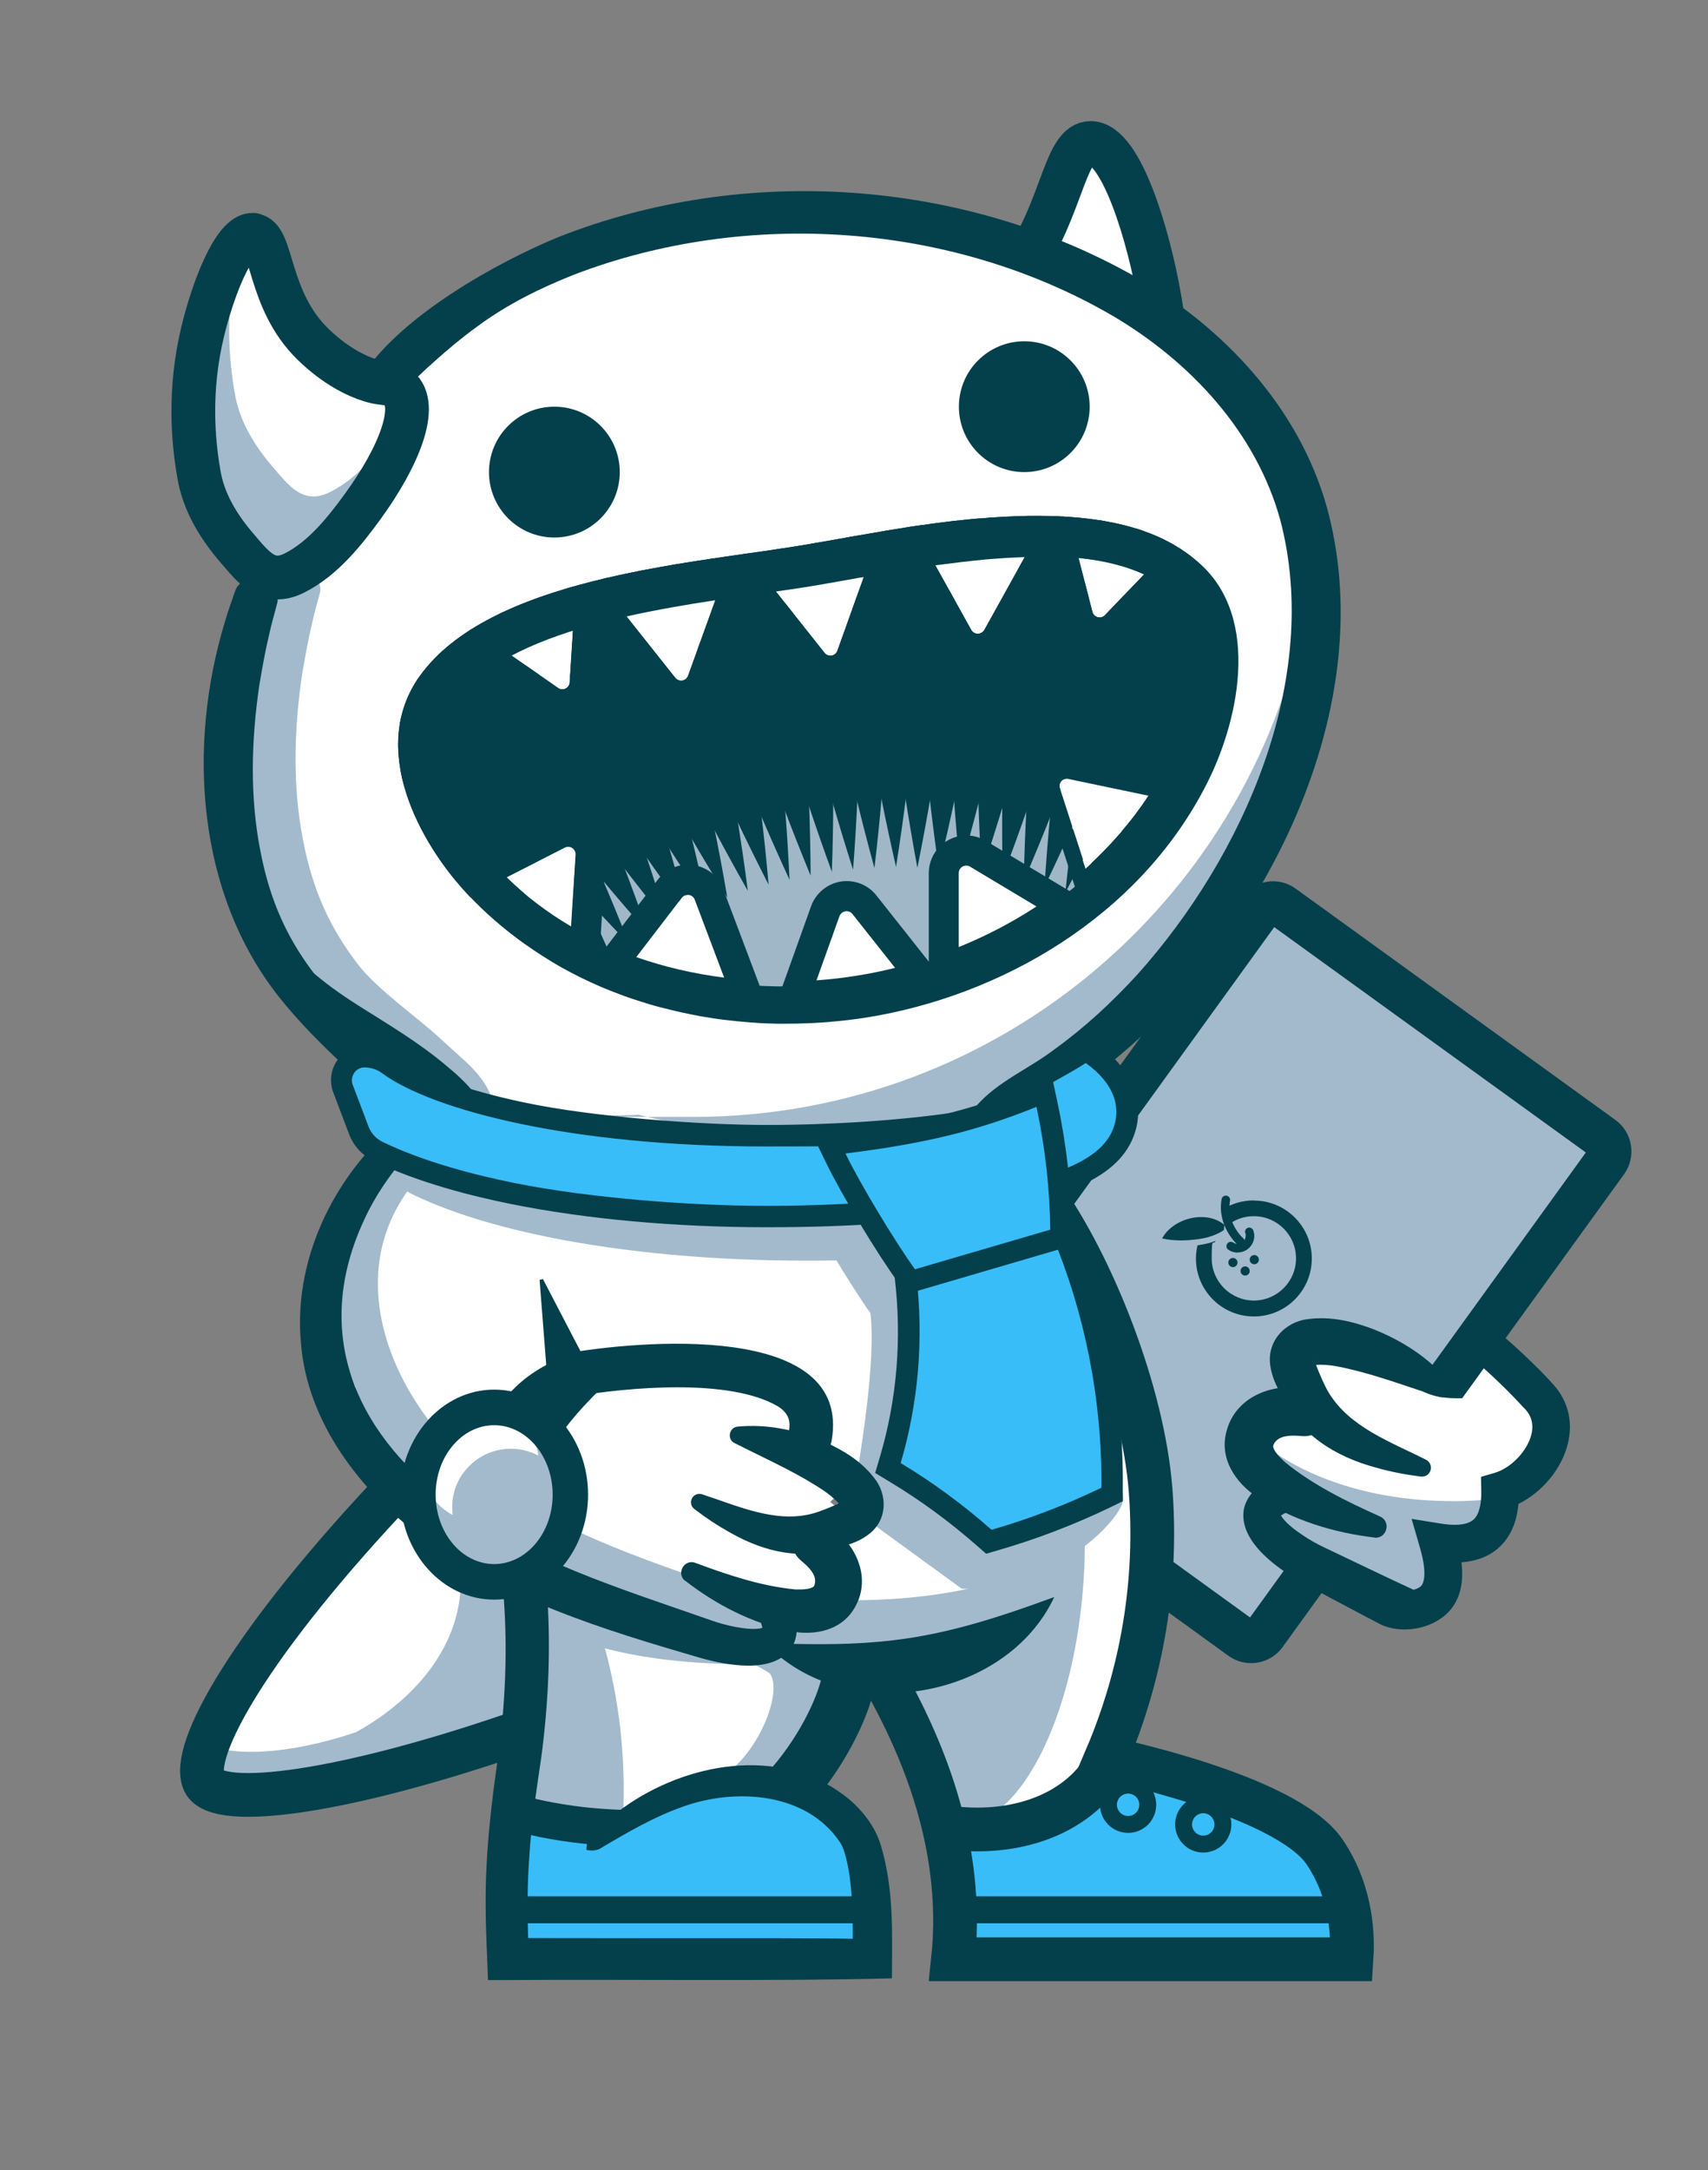 <?xml version="1.0" encoding="UTF-8"?>
<svg id="Layer_1" data-name="Layer 1" xmlns="http://www.w3.org/2000/svg" version="1.1" xmlns:xlink="http://www.w3.org/1999/xlink" viewBox="0 0 1191.1 1512.8">
  <rect x="0" y="0" width="1191.1" height="1512.8" fill="#808080" stroke="none"/>
  <defs>
    <style>
      .cls-1, .cls-2, .cls-3, .cls-4, .cls-5, .cls-6, .cls-7, .cls-8 {
        stroke-width: 0px;
      }

      .cls-1, .cls-4 {
        fill: #38bdf8;
      }

      .cls-9, .cls-10, .cls-3, .cls-11, .cls-12 {
        fill: none;
      }

      .cls-9, .cls-10, .cls-11, .cls-12, .cls-13 {
        stroke: #03404b;
      }

      .cls-9, .cls-10, .cls-12, .cls-13 {
        stroke-miterlimit: 10;
      }

      .cls-9, .cls-11 {
        stroke-width: 30.5px;
      }

      .cls-10 {
        stroke-width: 18.8px;
      }

      .cls-2 {
        fill: #a0b7c8;
      }

      .cls-14, .cls-4, .cls-7 {
        isolation: isolate;
      }

      .cls-4, .cls-7 {
        mix-blend-mode: multiply;
      }

      .cls-11 {
        stroke-linejoin: round;
      }

      .cls-5, .cls-7 {
        fill: #a3bacc;
      }

      .cls-15 {
        clip-path: url(#clippath);
      }

      .cls-6 {
        fill: #03404b;
      }

      .cls-12 {
        stroke-width: 11.8px;
      }

      .cls-8, .cls-13 {
        fill: #fff;
      }

      .cls-13 {
        stroke-width: 37.5px;
      }
    </style>
    <clipPath id="clippath">
      <path class="cls-3" d="M328.2,625.5c10.8,11.3,22.5,21.4,34.9,30.3,2.1,1.5,4.1,2.9,6.2,4.3,4.2,2.8,8.5,5.6,12.8,8.2,2.2,1.3,4.4,2.6,6.5,3.8,9.1,5.1,18.5,9.7,28.1,13.8,1.6.7,3.3,1.4,4.9,2,2.6,1.1,5.3,2.1,8,3.1,2,.8,4,1.5,6,2.2.7.2,1.3.5,2,.7,2.1.7,4.2,1.4,6.2,2,1.6.5,3.2,1,4.8,1.5,1.6.5,3.2,1,4.8,1.4,1.6.5,3.2.9,4.8,1.3,2.4.6,4.8,1.2,7.3,1.8s4.9,1.2,7.3,1.7c2.2.5,4.4.9,6.6,1.4.4,0,.8.2,1.1.2,2.3.5,4.6.9,6.9,1.3,2.5.4,4.9.8,7.4,1.2,2.4.4,4.9.7,7.4,1,7.5.9,14.9,1.6,22.3,2.1,2.3.2,4.7.3,7,.4h.3c2.4,0,4.8.2,7.1.2,2.5,0,5,0,7.4,0,18.8,0,37.3-1.5,55.2-4.3,92.6-14.8,189.9-69.5,237.3-163,23.8-46.8,38.4-121.9-10.5-158-1.7-1.2-3.4-2.4-5.2-3.6-1.8-1.1-3.6-2.2-5.5-3.3-.9-.5-1.9-1-2.8-1.5-1.9-1-3.8-2-5.8-2.9-3.9-1.8-8-3.4-12.2-4.9-2.1-.7-4.2-1.4-6.4-2-3.2-1-6.5-1.8-9.9-2.6-2.2-.5-4.5-1-6.8-1.4-2.3-.5-4.6-.9-6.9-1.2-2.3-.4-4.7-.7-7.1-1-3.5-.5-7.2-.8-10.8-1.1-2.4-.2-4.9-.4-7.3-.5-6.2-.4-12.4-.5-18.7-.5h0c-9.4,0-19,.4-28.6,1-3.5.2-7,.5-10.5.8-.3,0-.7,0-1,0-3.4.3-6.9.6-10.3,1-6.1.6-12.2,1.3-18.2,2.1-5.4.7-10.8,1.5-16.1,2.2-2.1.3-4.3.6-6.4,1-3.4.5-6.7,1.1-10,1.6-9,1.5-17.8,3-26.3,4.5-3.4.6-6.7,1.2-10,1.8-3.3.6-6.5,1.1-9.7,1.7-7.9,1.4-15.4,2.7-22.4,3.8-75,12-212.4,22.5-260.8,90.4-35.5,49.9-1.2,115.6,35.5,154.1h0ZM399.8,437.7l-2.4,37.9c-.3,4.1-4.9,6.3-8.2,4l-34.5-24c13.5-7.1,28.9-12.9,45.1-17.9h0ZM499.4,416.9l-19.5,54.1c-1.4,3.9-6.5,4.7-9,1.5l-35.1-44.2c21.5-4.8,43.3-8.4,63.6-11.4h0ZM603,400.6l-19,53c-1.4,3.9-6.5,4.7-9,1.5l-34.9-44c6.2-.9,12.2-1.8,17.8-2.7,9.8-1.6,20.5-3.5,31.8-5.5,4.3-.8,8.8-1.5,13.4-2.4h0ZM715.3,387.2l-28.8,51.9c-2,3.6-7.2,3.6-9.2,0l-25.8-46.4c21.2-2.9,42.9-5.1,63.7-5.6h0ZM798.1,400.2l-27.5,28.6c-2.8,3-7.8,1.6-8.8-2.3l-9.8-38c18.3,1.9,33.7,5.8,46.2,11.6h0ZM757.2,605.2l-18.1-55.8c-1.2-3.8,2.1-7.6,6-6.7l56,11.7c-12.1,18.4-26.8,35.5-44,50.9h0ZM668.8,659.8v-51.6c0-4.1,4.4-6.6,7.9-4.5l46.2,27.7c-.3.2-.5.3-.8.5-16.7,10.9-34.7,20.2-53.4,27.8h0ZM569.5,683l16-44.7c1.4-3.9,6.5-4.7,9-1.5l29.7,37.5c-8.9,2.2-18,4.1-27.1,5.5-9.1,1.5-18.4,2.5-27.7,3.2h0ZM443.9,666.8l31.7-41.3c2.5-3.2,7.6-2.5,9.1,1.3l20.5,54.3c-21.3-2.7-41.9-7.5-61.3-14.3h0ZM353.1,611.4l40.9-20.9c3.6-1.9,7.9.9,7.6,5l-3.2,50.4c-16.7-9.8-31.9-21.3-45.3-34.5h0Z"/>
    </clipPath>
  </defs>
  <g class="cls-14">
    <path class="cls-8" d="M1121.1,795.3l-222.9-161.1c-2.9-2.1-6.4-3.2-9.9-3.2s-1.9,0-2.8.2c-.7.1-1.3.2-2,.5l-23.7,6.8,12.3-21.3c49.6-86.4,65.2-176.6,44-254.2-18-64.3-62.4-108.1-96.5-133.5l-3.3-2.5-.6-4.1c-.4-3-.9-5.9-1.4-8.7-4.3-25-11.4-51.7-19-71.5-10.8-28.1-22-41.7-34.2-41.7h-.3c-12.5.2-18.2,13.5-26.3,35.3-3.6,9.7-7.8,20.8-13.4,32.2l-3.8,7.8-8.3-2.8c-47.4-15.7-97.1-23.7-147.8-23.7s-114.4,10.4-166.9,31c-42.5,17.4-97.6,49.6-124.8,82.3l-4.4,5.3-6.5-2.2c-3.1-1.1-6.3-2.4-9.5-4-9.2-4.7-18.2-11.2-26.7-19.4-17.1-16.6-23.3-37.4-27.9-52.5-4.5-15.1-8-24.3-17-25-.4,0-.7,0-1.1,0-8.4,0-16.4,8.6-24.6,26.4-5.8,12.5-11.5,29.4-15.3,45.4-7.8,32.4-8.7,66.2-2.8,100.5h0c3,18.6,12.1,36.5,27.8,54.8.7.8,1.3,1.5,2,2.3,3.4,4,7,8.2,10.8,11.6l8.2,7.4-8.1,7.5c-.1.1-.2.2-.3.3-.7,1.6-1.6,4.2-2.3,6.4-.5,1.5-.9,2.8-1.4,4-1.4,4-2.7,8.1-3.7,11.8-13.1,43.4-17.3,88.9-12,131.7,5.6,46.1,22.4,87.8,48.4,120.5,13.6,17,28.3,31.5,39.6,42.3l6.5,6.1-5.4,7.2c0,.1-.2.2-.2.3-2.6,3.8-3.2,8.7-1.6,13l11,29c1.6,4.2,4.2,7.8,7.7,10.6l8.1,6.4-6.7,7.9c-30.6,35.9-45.8,80.9-41.8,123.5h0c2.6,32.4,17.7,65,43.7,94.4l6,6.8-6.2,6.6c-43,46.3-77.7,89.6-100.2,125.3-11.2,17.7-19.1,33.1-23.5,45.7-4.7,13.2-5.4,23.4-2.2,30.2,1.4,3,5.8,12.2,35.4,12.2s23.2-1.1,38.5-3.4c36-5.5,81.7-17.1,132.3-33.8l15.3-5-2.3,16c-3.9,27.4-8.4,63.4-8,99.4v.2c0,10.5.5,22.6,1,34.4,0,2.1.2,4.2.3,6.2h4.3c13.3,0,28.2-.2,46.8-.2s32.8,0,49.8,0c17.5,0,35.3,0,53,0,32.1,0,72.6-.1,108.3-.9v-.4c.2-27.2.4-52.9-7.2-79.1-3.1-11.1-11.4-22.3-22.7-30.8-3.2-2.4-6.6-4.6-10.1-6.6l-9.9-5.5,6.7-9.1c13.1-17.8,23.6-37.9,29-55.3l7-22.8,11.4,21c34.8,64.1,49.3,126.2,43.2,184.4l-.6,5.8h0s288.6,0,288.6,0l.3-4.9c1.4-20.2-.8-50.2-19.6-78-11.8-17.5-41.8-34.2-89.1-49.7-19.3-6.3-37.5-11.1-49.3-13.9l-11-2.7,4-10.6c10.7-28.5,18.2-58.3,22.4-88.6l2.2-16.5,55.2,39.9c2.9,2.1,6.4,3.2,9.9,3.2s1.9,0,2.8-.2c4.5-.7,8.4-3.2,11.1-6.8l32.2-44.6,7.7,4.1c6.2,3.3,12.8,6.8,20.9,11.1,2.5,1.3,5,2.6,7.5,3.9,3.9,2.1,7.9,4.2,11.9,6.2,3.6,1.8,8,2.8,12.8,2.8,9.3,0,18.3-3.5,23.6-9.2,5.5-6,7.6-14.6,6.2-26.4l-1.2-10.4,10.4-.8c8.2-.6,14.7-3,19.7-7.3,6.2-5.3,9.8-13.5,10.8-24.3l.5-5.6,5-2.5c14.1-7,25.6-20.9,29.2-35.3,3.2-12.9,0-24.6-9.3-33.9l-.2-.2-.2-.2c-2.2-2.5-13.8-14.7-30.5-29.3l-6.9-6,88.1-121.8c5.5-7.6,3.8-18.3-3.8-23.8ZM594.3,1060l-15.2-12.9c.8-1.1,1.7-2,2.7-2.7l13.7,14.3c-.3.5-.8.9-1.2,1.3ZM786.1,751.1l-23.3-19.1,38.4-14.5-15.1,33.5Z"/>
    <g id="Layer_3" data-name="Layer 3">
      <g>
        <g>
          <path class="cls-5" d="M540.5,1245.5c-.6-.2-1.2-.4-1.8-.6l5.6-.5,8.8,6.1c-4-1.8-8.2-3.5-12.6-5h0Z"/>
          <path class="cls-5" d="M586.5,1273.6l.4.3v.2c-.1-.2-.2-.3-.4-.5Z"/>
          <path class="cls-5" d="M352.4,1250.6l68.9,24.7,48.4-23.4c-3.5,14.5,19.6,35,52.7,46.4,30.7,10.6,59.5,9.6,68.4-1.5l9.2,55.2-254.9,8.7,7.4-110.1h0Z"/>
        </g>
        <path class="cls-5" d="M726.9,1268.3l51.5-40,65.6,24.5c-11.5,1-20.1,5.2-22.9,12.5-5.6,14.4,13.3,35.1,42.2,46.2,24.4,9.4,48,9,58.2,0l9.2,13.8,3.4,40.3h-277.9l-6.4-92.3,77-5.2h0Z"/>
      </g>
      <path class="cls-5" d="M756.5,1070.1c-54.7,48.4-153.5,45.1-169.9,45.6-54.9,1.8-110.8.3-164.5-12.6-43.2-10.4-84.1-29.3-117.5-58.2.4,1.5.8,3,1,4.6,10.1,16.3,15.7,34.1,15.7,52.9,0,42.3-28.4,80.2-72.8,105-48.1,16.4-91.5,17.7-106.1,6.6-2.1,8.2-2.1,14.4-.1,18.6,9.1,19.1,95.9,8.6,223.2-35.7l3.4,71.4,53.6,3.5c4.2-2.7,8.4-5.2,12.5-7.6-.2-1.9-.3-3.9-.2-6,1-36.8-3.3-73.7-12.9-109.1,34,8.8,69,11.1,104,11.1,3.6,1.9,7.2,3.9,10.8,6.2,10.7,13.8-11.6,64.2-38,73.8,20.3-3.3,39.1-1.6,56.5,4.2,13.6-28,27.9-49,42.8-64.3.4-1.6,1.8-2.8,3.4-3.3,1.3-1.3,2.7-2.6,4-3.8.2,1.2.4,2.4.6,3.6,1.7-.2,3.4.5,4.5,2.4,15.4,26.2,37.2,54.7,38.5,86.3,5.8,3.9,12,6.2,18.6,6.6,42.5,2.7,81.9-73.8,88.1-170.9.7-10.5.9-20.8.8-30.8h0Z"/>
      <path class="cls-5" d="M167.9,382.3c8.4,9.8,16,19.7,26.9,20.5-1.6,3.2-3.1,8.4-4.3,11.8-1.4,4-2.7,8.1-3.9,12.2-26.1,86.3-19.6,188.7,38.1,261.4,13.4,16.8,28,31.5,43.1,45.7,22,3.3,42.9,13.8,61.4,25.7,5.2,3.3,10.3,6.9,15.4,10.5-.2-.3-.4-.5-.6-.8-4.4-19-21.2-30.5-35.4-43.9-16.6-15.7-45.4-35.3-59.2-53.4-18.8-24.6-31.1-50.5-37.9-85.5-7.6-38-6.5-78-.8-116.5,1.9-11.3,4.1-23.8,6.8-34.9,1.6-7.8,4-15.3,5.9-23.1.2-2-.2-4.2-1.4-6.8-1.6-3.2-3.6-6-6.7-8.9,0,0-.4-.2-1-.4,16.5-10.4,29.8-27.1,40.9-42.4,8-10.9,14.8-21.8,20-32v-21.3c-12,16.2-26.5,33.4-44.6,42.6-18.9,9.7-28.9-3.9-40.4-17.3-12.9-15-23.5-32.3-26.6-52.1-4-23.1-7-58.2,2.7-98.5.2-.7.3-1.4.5-2.1-9.6,13.6-18.4,39.8-23,58.8-9.7,40.3-6.7,75.4-2.7,98.5,3.2,19.8,13.7,37.2,26.6,52.1h0ZM312.2,744c.8.4,1.9,1.4,3.2,2.8-1.4-.6-2.9-1.2-4.4-1.8.5-.5.9-.8,1.2-1h0Z"/>
      <path class="cls-5" d="M684.5,781c20.4-13.3,40.1-27.7,59.1-42.9,34.7-27.8,67.5-58.8,95.8-93.2l26.7-40.8,21.7-30.6c6.6-12.3,12.4-24.9,17.3-37.9l8.1-104-1.2-13.7c-35.2,204.9-213.7,360.7-428.6,360.7s-26-.6-38.8-1.7c37.4,9.6,77.2,14.8,118.4,14.8s77.2-4.7,113-13.5c2.9.9,5.7,1.8,8.5,2.7h0Z"/>
      <path class="cls-5" d="M747.5,908.4c-5.7-4.4-11.9-8.6-18.6-12.5-13.1,10-26.5,19.7-40.2,28.8,32.2,12,61.8,28,87.8,47.3-7.1-22.4-16.5-44-29-63.7h0Z"/>
      <path class="cls-5" d="M1012.3,1046.4c-53.2,0-100.6-15.4-130.5-39.2-2.5,8.1-3.9,16.8-3.9,25.8,0,47.2,37.6,85.5,84.1,85.5s34.3-5.6,47.9-15.2c4.8-3.4,2-13,6-17.3s12,.3,14.1-2.7c8-11.2,13.4-24.4,15.3-38.8-10.7,1.3-21.7,2-33,2h0Z"/>
      <path class="cls-5" d="M799.4,1083.8c20.7,15,39.8,32.8,63.4,43.1,8.3,3.6,16.3,4.7,23.4-1.6,5.7-5,10.5-11.2,15.1-17.4l-105.2-362.4-17.5.9-13.8-19.7-126.5,36.7,28,96.3c8.1-7.6,17.1-12.2,26.9-13.2,47-4.8,93.8,75.4,104.4,179.1,2.1,20.1,2.6,39.7,1.8,58.1h0Z"/>
      <path class="cls-5" d="M757.2,968.1c-13.2-27.7-14.9-59.7-26.6-87.8l-.4-1c-.5-28.8-3.8-57.8-9.9-86.3l-3.7-17.4-16.5,6.6c-40.5,16.3-75.6,24.8-129.5,31.5l-20.7,2.6,9.1,18.8c9.8,20.2,33.6,60,48,80.3,5,42.5-13.7,135.8-13.7,135.8l77.4,56.3c62.1,2.4,113-48.9,112.5-62.7-.7-20.3-14-41.9-20-61.4-1.6-5.2-3.5-10.4-5.9-15.4h0Z"/>
      <path class="cls-5" d="M554.8,1118.1c-4.9.6-10.8-.2-16.3-1.2-5.5-1.1-11-2.5-16.3-4.4-63.2-22.2-129.9-42.2-183.9-82.9-59.2-44.6-103.7-134.3-52-202.1-7.5-7.4-15.6-14.2-24.6-19.5l-4.4,13.2c-10.5,19.2-17.8,40.2-20.7,61.8l-8.6,25.6c.3,4.9.6,9.8.4,14.8,1.6.7,3.2,1.3,4.9,1.8,1.1.4,2.1.7,3.2,1,1.9,14.3,5.9,28,11.6,41l-8.2,9c10.7,19.8,24.3,38,40.3,54.1,37.9,38,86.7,63.3,136.3,82.4,25,9.7,50.6,17.9,76.4,25.4,14.1,4.1,28.6,5.9,43.2,6.8l1.5-1.7c15.4,1.8,31.8.2,40.1-11.5,1.1-1.7,1.9-3.4,2.5-5.3l-25.5-8.6h0Z"/>
      <path class="cls-5" d="M741.7,772.9c-1.6,1.2-3.1,2.3-4.7,3.6l-11.5,9.5,4.6,5.6c-9.2,2.3-21.5,4.8-37.5,7.2-37.6,5.5-85.3,8.7-130.8,8.7s-120.6-5.4-169.2-15.7c-40.5-8.5-73.2-20.4-89.6-32.5-6.2-4.6-13.5-7-21.1-7h-.2c-7.8,0-15,3.9-19.4,10.3-4.5,6.5-5.5,14.8-2.7,22.2l11,29c3.1,8.3,9.3,15,17.3,18.9,31.1,15.1,69.2,24.6,95.6,29.9,52.7,10.6,114.4,16.2,178.4,16.2s108.6-4,151.3-11.1c21.6-3.6,39-7.6,53.1-12.3-5.4-28.2-14.3-55.6-24.5-82.5h0Z"/>
      <polygon class="cls-4" points="354.5 1365.8 610.4 1365.8 608 1316.9 586.5 1273.6 534.9 1234.4 456.9 1258.1 399.6 1273.6 355.7 1268.3 354.7 1305.6 354.5 1365.8"/>
      <polygon class="cls-4" points="668.8 1365.8 666.4 1323.6 661 1285.5 705.2 1273.3 757.7 1244.4 778.4 1228.3 877.9 1258.1 923.8 1291.1 942.8 1331.3 942.5 1365.8 668.8 1365.8"/>
      <polygon class="cls-7" points="810.5 732 885.7 623.8 1124.4 794.6 1107.9 840.5 1012.3 955.9 990.4 963.3 935 941.6 892.8 941.6 910.5 976.5 885.7 994 885.7 1029.3 885.7 1057 901.4 1108 874.7 1143.8 825.4 1117.8 810.5 1101.8 800.5 1035.2 786.7 964 760 878.8 740 833.8 766.2 808 783.1 771.6 810.5 732"/>
    </g>
    <g id="Layer_2" data-name="Layer 2">
      <path class="cls-6" d="M1019.8,974.7c-18,.5-25.7-3.3-32.2-7.6l118.3-163.7-217.3-157.1-153.4,212.2-24.8-17.9,155.4-215c4.2-5.9,10.5-9.7,17.6-10.9,7.1-1.2,14.3.5,20.2,4.8l222.9,161.2c12.1,8.7,14.8,25.7,6.1,37.8l-113,156.3h0Z"/>
      <path class="cls-9" d="M916.5,1091.6l-34.4,47.6c-3.8,5.3-11.2,6.5-16.5,2.7l-63-45.6"/>
      <path class="cls-9" d="M811.4,226.8c-.7-6-1.6-12.1-2.7-18.3-7.3-42.6-26.6-109.2-48.3-108.8-16.5.2-19.2,38.9-41.9,77.3"/>
      <path class="cls-9" d="M727.2,833.8c34.4,48.3,69.9,136.1,75.2,205.2,6.6,86-16.7,153.1-31.1,186.7,0,0,125.6,25.5,152.5,65.4,19.9,29.5,19.6,61.1,18.7,74.7h-277.9c6.7-63.6-10.4-129.8-49.9-198.4"/>
      <path class="cls-6" d="M283.9,749.8c-.9-4.8-4.2-7.7-7.1-10.8-4.2-4.3-9.5-8.7-14.1-12.7l-2.3-2.1c-.5-.9-1.4-1.5-2.1-2.3l-8.6-8.9c-36.6-36.3-58.1-68.2-68-119.2-7.6-38-6.5-78-.8-116.5,1.9-11.3,4.1-23.8,6.8-34.9,1.6-7.8,4-15.3,5.9-23.1.2-2-.2-4.2-1.4-6.8-1.6-3.2-3.6-6-6.7-8.9l-4.4-1.6c-6.4.4-12.9,2.6-16.1,7.7-1.6,3.2-3.1,8.6-4.4,12-1.4,4-2.7,8.1-3.9,12.2-26.1,86.3-19.6,188.7,38.1,261.4,14.3,17.9,29.8,33.2,45.9,48.3,4.6,5.1,9.1,11.2,13.6,16.3,2.7,2.9,4.9,6.3,9.5,7.5l20-17.6h0Z"/>
      <path class="cls-6" d="M614.5,1287.2c-4-14.4-14.5-27.3-26.4-36.1-45.5-34.1-109.8-22.1-153.3,9-8,5.7-15.2,12.2-22,19.2-2.8,2.5-4,6.6-3.8,10.3,3.6.8,7.8.5,10.7-1.7,18.1-10.7,36.8-21.6,56.6-28.5,36.9-13.3,86.6-9.9,109.7,25.2,1.9,3.1,2.8,6.1,3.8,9.8,4.2,15.9,4.8,35.3,4.9,52.5,0,1.5,0,3.1,0,4.6-16.7-.3-33.3-.3-50-.4-36.3,0-128.2,0-176.4-.1-.6-18.8-.6-37.9.8-56.4,1.4-23.7,5.1-47.1,8.5-70.5,4.8-36.6,6.5-73.8,4.1-110.7,0-1.7-.2-3.4-.3-5.1-5-2.4-9.8-5.1-14.4-7.9-6.4-3.9-12.5-8.6-19.1-12.1,2.3,8.9,2.7,18.1,3.5,27.1,2.5,34.9,1,70-3.4,104.9-5.4,36.2-9.7,72.7-9.3,109.4,0,15.7,1.1,34.8,1.6,50.6h14c79.3-.6,189.4.9,267.7-1.2.1-31.3,1.5-61.1-7.5-92h0Z"/>
      <path class="cls-6" d="M735.2,1113.3c-41.9,15.3-79.3,27.5-122.8,31.2-26.6,2.4-49.9,1.6-78.5,1.1,54.8,58.3,167.4,40.1,201.3-32.3h0Z"/>
      <path class="cls-13" d="M591.8,1170.7c-2.7,15.9-15.7,46.3-39.2,73.7"/>
      <g>
        <path class="cls-2" d="M328.1,625.5c10.8,11.3,22.5,21.4,34.9,30.3,2.1,1.5,4.1,2.9,6.2,4.3,4.2,2.8,8.5,5.6,12.8,8.2,2.2,1.3,4.4,2.6,6.5,3.8,9.1,5.1,18.5,9.7,28.1,13.8,1.6.7,3.3,1.4,4.9,2,2.6,1.1,5.3,2.1,8,3.1,2,.8,4,1.5,6,2.2.7.2,1.3.5,2,.7,2.1.7,4.2,1.4,6.2,2,1.6.5,3.2,1,4.8,1.5,1.6.5,3.2,1,4.8,1.4,1.6.5,3.2.9,4.8,1.3,2.4.6,4.8,1.2,7.3,1.8s4.9,1.2,7.3,1.7c2.2.5,4.4.9,6.6,1.4.4,0,.8.2,1.1.2,2.3.5,4.6.9,6.9,1.3,2.5.4,4.9.8,7.4,1.2,2.4.4,4.9.7,7.4,1,7.5.9,14.9,1.6,22.3,2.1,2.3.2,4.7.3,7,.4h.3c2.4,0,4.8.2,7.1.2,2.5,0,5,0,7.4,0,18.8,0,37.3-1.5,55.2-4.3,92.6-14.8,189.9-69.5,237.3-163,23.8-46.8,38.4-121.9-10.5-158-1.7-1.2-3.4-2.4-5.2-3.6-1.8-1.1-3.6-2.2-5.5-3.3-.9-.5-1.9-1-2.8-1.5-1.9-1-3.8-2-5.8-2.9-3.9-1.8-8-3.4-12.2-4.9-2.1-.7-4.2-1.4-6.4-2-3.2-1-6.5-1.8-9.9-2.6-2.2-.5-4.5-1-6.8-1.4-2.3-.5-4.6-.9-6.9-1.2-2.3-.4-4.7-.7-7.1-1-3.5-.5-7.2-.8-10.8-1.1-2.4-.2-4.9-.4-7.3-.5-6.2-.4-12.4-.5-18.7-.5h0c-9.4,0-19,.4-28.6,1-3.5.2-7,.5-10.5.8-.3,0-.7,0-1,0-3.4.3-6.9.6-10.3,1-6.1.6-12.2,1.3-18.2,2.1-5.4.7-10.8,1.5-16.1,2.2-2.1.3-4.3.6-6.4,1-3.4.5-6.7,1.1-10,1.6-9,1.5-17.8,3-26.3,4.5-3.4.6-6.7,1.2-10,1.8-3.3.6-6.5,1.1-9.7,1.7-7.9,1.4-15.4,2.7-22.4,3.8-75,12-212.4,22.5-260.8,90.4-35.5,49.9-1.2,115.6,35.5,154.1h0ZM399.6,437.7l-2.4,37.9c-.3,4.1-4.9,6.3-8.2,4l-34.5-24c13.5-7.1,28.9-12.9,45.1-17.9h0ZM499.3,416.9l-19.5,54.1c-1.4,3.9-6.5,4.7-9,1.5l-35.1-44.2c21.5-4.8,43.3-8.4,63.6-11.4h0ZM602.9,400.6l-19,53c-1.4,3.9-6.5,4.7-9,1.5l-34.9-44c6.2-.9,12.2-1.8,17.8-2.7,9.8-1.6,20.5-3.5,31.8-5.5,4.3-.8,8.8-1.5,13.4-2.4h0ZM715.1,387.2l-28.8,51.9c-2,3.6-7.2,3.6-9.2,0l-25.8-46.4c21.2-2.9,42.9-5.1,63.7-5.6h0ZM797.9,400.2l-27.5,28.6c-2.8,3-7.8,1.6-8.8-2.3l-9.8-38c18.3,1.9,33.7,5.8,46.2,11.6h0ZM757,605.2l-18.1-55.8c-1.2-3.8,2.1-7.6,6-6.7l56,11.7c-12.1,18.4-26.8,35.5-44,50.9h0ZM668.6,659.8v-51.6c0-4.1,4.4-6.6,7.9-4.5l46.2,27.7c-.3.2-.5.3-.8.5-16.7,10.9-34.7,20.2-53.4,27.8h0ZM569.4,683l16-44.7c1.4-3.9,6.5-4.7,9-1.5l29.7,37.5c-8.9,2.2-18,4.1-27.1,5.5-9.1,1.5-18.4,2.5-27.7,3.2h0ZM443.7,666.8l31.7-41.3c2.5-3.2,7.6-2.5,9.1,1.3l20.5,54.3c-21.3-2.7-41.9-7.5-61.3-14.3h0ZM353,611.4l40.9-20.9c3.6-1.9,7.9.9,7.6,5l-3.2,50.4c-16.7-9.8-31.9-21.3-45.3-34.5h0Z"/>
        <g>
          <g>
            <g>
              <path class="cls-8" d="M575.5,635.1c2.3-6.2,8.2-10.4,14.8-10.4s9.3,2.2,12.3,5.9l39.9,50.3-15.8,4c-9,2.3-18.4,4.2-28,5.7-9.3,1.5-19,2.6-28.7,3.3l-16.1,1.1,21.5-59.8h0Z"/>
              <path class="cls-6" d="M590.4,635.2c1.5,0,3,.6,4.1,2l29.7,37.5c-8.9,2.2-18,4.1-27.1,5.5-9.1,1.5-18.4,2.5-27.7,3.2l16-44.7c.8-2.2,2.9-3.5,5-3.5M590.4,614.2c-11,0-20.9,7-24.7,17.3h0s0,0,0,0l-16,44.7-10.9,30.3,32.1-2.3c10-.7,19.9-1.8,29.6-3.4,9.8-1.6,19.5-3.5,28.8-5.9l31.6-7.9-20.2-25.5-29.7-37.5h0s0,0,0,0c-5-6.2-12.5-9.8-20.5-9.8h0Z"/>
            </g>
            <g>
              <path class="cls-8" d="M503.6,691.9c-22.1-2.8-43.5-7.8-63.4-14.9l-13.7-4.8,40.6-52.8c3-3.9,7.6-6.1,12.5-6.1s12.4,4,14.7,10.2l26.6,70.7-17.3-2.2h0Z"/>
              <path class="cls-6" d="M479.6,623.8c2,0,4.1,1.2,4.9,3.4l20.5,54.3c-21.3-2.7-41.9-7.5-61.3-14.3l31.7-41.3c1.1-1.4,2.6-2,4.1-2M479.6,602.8c-8.2,0-15.7,3.7-20.7,10.2h0s0,0,0,0l-31.7,41.3-17.6,23,27.3,9.6c20.6,7.3,42.7,12.4,65.6,15.4l34.6,4.4-12.3-32.7-20.5-54.3h0s0,0,0,0c-3.9-10.3-13.5-16.9-24.5-16.9h0Z"/>
            </g>
            <g>
              <path class="cls-8" d="M393,655.3c-17.4-10.1-33.3-22.2-47.4-36l-10.4-10.2,53.8-27.6c2.2-1.1,4.7-1.7,7.2-1.7,4.3,0,8.5,1.8,11.5,5,3,3.2,4.5,7.3,4.3,11.7l-4.3,67.4-14.7-8.6h0Z"/>
              <path class="cls-6" d="M396.2,590.3c2.9,0,5.4,2.4,5.2,5.6l-3.2,50.4c-16.7-9.8-31.9-21.3-45.3-34.5l40.9-20.9c.8-.4,1.6-.6,2.4-.6M396.2,569.3c-4.1,0-8.3,1-12,2.9l-40.9,20.9-25.9,13.3,20.8,20.4c14.7,14.4,31.3,27.1,49.4,37.6l29.4,17.1,2.2-33.9,3.2-50.4h0c.4-7.3-2.2-14.4-7.1-19.7-5-5.2-11.9-8.2-19.1-8.2h0Z"/>
            </g>
            <g>
              <path class="cls-8" d="M578.9,467.9c-4.8,0-9.3-2.2-12.3-6l-46.2-58.2,18-2.7c5.7-.9,11.9-1.8,17.7-2.7,10-1.6,21-3.5,31.6-5.4,3.2-.6,6.5-1.2,9.9-1.8l21.3-3.7-25.2,70c-2.2,6.2-8.2,10.4-14.8,10.4h0Z"/>
              <path class="cls-6" d="M602.9,400.9l-19,53c-.8,2.2-2.9,3.5-4.9,3.5s-3-.6-4.1-2l-34.9-44c6.2-.9,12.2-1.8,17.8-2.7,9.8-1.6,20.5-3.5,31.8-5.5,4.3-.8,8.8-1.5,13.4-2.4M634.9,374l-35.6,6.2-3.6.6c-3.3.6-6.6,1.1-9.8,1.7-10.5,1.9-21.5,3.8-31.4,5.4-5.7.9-11.8,1.8-17.6,2.7l-36,5.3,22.6,28.5,34.9,44c5,6.3,12.5,9.9,20.5,9.9s21-7,24.7-17.4l19-52.9,12.2-34h0Z"/>
            </g>
            <g>
              <path class="cls-8" d="M681.7,452.7c-5.7,0-11-3.1-13.8-8.1l-33.2-59.8,15.2-2.1c24.7-3.4,46-5.3,64.9-5.7l18.3-.4-37.7,67.9c-2.8,5-8,8.1-13.8,8.1h0Z"/>
              <path class="cls-6" d="M715.1,387.6l-28.8,51.9c-1,1.8-2.8,2.7-4.6,2.7s-3.6-.9-4.6-2.7l-25.8-46.4c21.2-2.9,42.9-5.1,63.7-5.6M751.2,365.8l-36.6.8c-19.4.4-41,2.3-66.1,5.8l-30.4,4.2,14.9,26.8,25.8,46.4c4.6,8.3,13.4,13.5,22.9,13.5s18.3-5.2,22.9-13.5l28.8-51.9,17.8-32h0Z"/>
            </g>
            <g>
              <path class="cls-8" d="M474.8,485.4c-4.8,0-9.3-2.2-12.3-6l-45.5-57.3,16.4-3.6c18.4-4.1,38.9-7.8,64.3-11.6l17.4-2.6-25.5,70.7c-2.2,6.2-8.2,10.4-14.8,10.4h0Z"/>
              <path class="cls-6" d="M499.3,417.3l-19.5,54.1c-.8,2.2-2.9,3.5-5,3.5s-3-.6-4.1-2l-35.1-44.2c21.5-4.8,43.3-8.4,63.6-11.4M530.9,391.3l-34.8,5.2c-25.7,3.9-46.4,7.6-65,11.7l-32.8,7.3,20.9,26.3,35.1,44.2c5,6.3,12.5,9.9,20.5,9.9s21-7,24.7-17.4l19.5-54.1,11.9-33.1h0Z"/>
            </g>
            <g>
              <path class="cls-8" d="M392,491.4c-3.2,0-6.3-1-9-2.8l-48.7-33.9,15.3-8c13.1-6.9,28.9-13.2,46.9-18.6l14.5-4.4-3.4,53c-.5,8.3-7.4,14.7-15.7,14.7h0Z"/>
              <path class="cls-6" d="M399.6,438.1l-2.4,37.9c-.2,2.9-2.6,4.9-5.2,4.9s-2-.3-3-.9l-34.5-24c13.5-7.1,28.9-12.9,45.1-17.9M422.5,409.2l-29,8.8c-18.9,5.8-34.9,12.1-48.8,19.4l-30.6,16.1,28.4,19.8,34.5,24c4.5,3.1,9.6,4.7,15,4.7,13.8,0,25.3-10.8,26.2-24.6l2.4-37.9,1.9-30.3h0Z"/>
            </g>
            <g>
              <path class="cls-8" d="M766.6,441.3c-7.2,0-13.5-4.9-15.3-11.9l-13.6-52.6,15,1.6c19.4,2,36.1,6.3,49.5,12.6l13.3,6.2-37.7,39.2c-3,3.1-7,4.8-11.3,4.8h0Z"/>
              <path class="cls-6" d="M751.7,388.9c18.3,1.9,33.7,5.8,46.2,11.6l-27.5,28.6c-1.1,1.1-2.4,1.6-3.8,1.6-2.2,0-4.5-1.5-5.1-3.9l-9.8-38M723.8,364.9l7.6,29.3,9.8,37.9c3,11.6,13.4,19.7,25.4,19.7s13.9-2.9,18.9-8.1l27.5-28.6,20.3-21.1-26.5-12.5c-14.5-6.8-32.3-11.4-52.9-13.5l-30.1-3.2h0Z"/>
            </g>
            <g>
              <path class="cls-8" d="M658.1,608.6c0-8.7,7.1-15.7,15.7-15.7s5.6.8,8.1,2.2l60.8,36.5-14.4,9.1s-.5.4-.7.5c-17.2,11.2-35.7,20.8-55.1,28.7l-14.5,5.9v-67.2h0Z"/>
              <path class="cls-6" d="M673.9,603.4c.9,0,1.8.2,2.7.8l46.2,27.7c-.3.2-.5.3-.8.5-16.7,10.9-34.7,20.2-53.4,27.8v-51.6c0-3.1,2.5-5.2,5.2-5.2M673.9,582.4c-14.5,0-26.2,11.8-26.2,26.2v82.8l28.9-11.8c20-8.1,39.1-18.1,56.9-29.7.2-.1.4-.3.6-.4h0s28.7-18.2,28.7-18.2l-29.2-17.5-46.2-27.7c-4.1-2.4-8.7-3.7-13.5-3.7h0Z"/>
            </g>
          </g>
          <g>
            <path class="cls-8" d="M733.7,551.4c-1.1-3.3-.5-6.8,1.5-9.6,2-2.8,5.2-4.4,8.7-4.4s1.5,0,2.2.2l63.9,13.3-4.4,6.8c-12.3,18.8-27.4,36.3-44.9,51.9l-6.3,5.6-20.7-63.8h0Z"/>
            <path class="cls-6" d="M743.9,542.9c.4,0,.7,0,1.1.1l56,11.7c-12.1,18.4-26.8,35.5-44,50.9l-18.1-55.8c-1.1-3.5,1.5-6.9,4.9-6.9M743.9,531.9c-5.2,0-10.1,2.5-13.1,6.7-3,4.2-3.9,9.6-2.3,14.5l18.1,55.8,5.2,16.1,12.6-11.3c17.8-15.9,33.2-33.8,45.8-53l8.8-13.5-15.8-3.3-56-11.7c-1.1-.2-2.2-.3-3.3-.3h0Z"/>
          </g>
        </g>
        <path class="cls-6" d="M725.8,387.7c5.9,0,11.7.2,17.2.5,2.3.1,4.5.3,6.7.5,3.3.3,6.5.6,9.6,1,2.3.3,4.4.6,6.2.9,2.3.4,4.3.7,6,1.1h.2s.2,0,.2,0c1.6.3,3.3.7,5.6,1.2,2.8.6,5.6,1.4,8.2,2.2,1.8.5,3.6,1.1,5.4,1.7,3.4,1.2,6.7,2.5,9.7,3.9,1.8.8,3.2,1.5,4.4,2.2h.1c0,0,.1.1.1.1.6.3,1.3.7,2.1,1.1,1.5.9,2.9,1.7,4.1,2.5,1.4.9,2.7,1.8,3.9,2.7,15,11.1,22.4,29.1,22,53.6-.4,22.3-7.4,48.5-19.2,71.7-10.4,20.4-23.8,39.5-39.9,56.8-15.3,16.4-33,31.3-52.8,44.1-37.4,24.3-80.8,41-125.5,48.1-16.7,2.7-33.9,4-51.1,4s-4.7,0-6.9,0c-2.1,0-4.4-.1-6.6-.2h-.5s-.3,0-.3,0c-2.2,0-4-.2-5.7-.3h-.3c-6.7-.4-13.7-1.1-20.6-2h0c-2.6-.3-4.7-.6-6.6-.9h-.1s-.1,0-.1,0c-1.9-.3-4-.6-6.7-1.1h-.1s-.1,0-.1,0c-2-.3-4-.7-5.9-1.1l-.9-.2h-.2s-.4,0-.4,0c-2.4-.5-4.2-.8-5.9-1.2h-.1s-.1,0-.1,0c-2-.4-4.1-.9-6.5-1.5-2.5-.6-4.8-1.2-6.7-1.7h0c-1.3-.4-2.6-.7-4-1.2h-.4c0-.1-.4-.2-.4-.2-1.1-.3-2.2-.6-3.7-1.1h-.2s-.2,0-.2,0c-1.5-.4-2.9-.9-4.4-1.3-1.6-.5-3.4-1.1-5.4-1.8-.4-.2-.9-.3-1.3-.5-.2,0-.3-.1-.5-.2h0s0,0,0,0l-.8-.3c-1.7-.6-3.3-1.2-4.8-1.7h0s0,0,0,0c-2.6-1-4.9-1.8-7-2.7h-.3c0-.1-.3-.2-.3-.2-1.2-.5-2.5-1-4-1.7h0s0,0,0,0c-8.7-3.7-17.2-7.9-25.5-12.5h0s0,0,0,0c-1.8-1-3.7-2.1-5.8-3.3-4-2.4-7.9-4.9-11.6-7.4-1.6-1.1-3.4-2.3-5.6-3.9-11.3-8.2-21.8-17.3-31.2-27.2-18-18.9-32.2-41.7-38.8-62.7-7.3-23.1-5.4-42.8,5.7-58.4,15-21,44.5-38.2,87.7-51.1,40.5-12.1,86.7-18.7,123.9-23.9,11.5-1.6,22.3-3.2,32.2-4.7h0c7.4-1.2,15.6-2.6,22.8-3.9,1.7-.3,3.4-.6,5.1-.9,1.5-.3,3-.5,4.5-.8h0s0,0,0,0c3.2-.6,6.5-1.2,9.9-1.7,8.2-1.4,17.1-3,26-4.4,2.7-.4,6.2-1,9.8-1.6h0c1.1-.2,2.2-.3,3.2-.5,1-.1,2-.3,3-.5,5.5-.8,10.5-1.5,15.5-2.1h.2c5.5-.8,11.3-1.4,17.5-2.1h.1c2.9-.3,6.1-.6,9.6-1,.3,0,.8,0,1.4-.1,3.5-.3,6.6-.5,9.7-.7,9.3-.6,18.4-.9,26.9-.9h0M725.8,361.7h0c-9.4,0-19,.4-28.6,1-3.5.2-7,.5-10.5.8-.3,0-.7,0-1,0-3.4.3-6.9.6-10.3,1-6.1.6-12.2,1.3-18.2,2.1-5.4.7-10.8,1.5-16.1,2.2-2.1.3-4.3.6-6.4,1-3.4.5-6.7,1.1-10,1.6-9,1.5-17.8,3-26.3,4.5-3.4.6-6.7,1.2-10,1.8-3.3.6-6.5,1.1-9.7,1.7-7.9,1.4-15.4,2.7-22.4,3.8-75,12-212.4,22.5-260.8,90.4-35.5,49.8-1.2,115.6,35.5,154.1,10.8,11.3,22.5,21.4,34.9,30.3,2.1,1.5,4.1,2.9,6.2,4.3,4.2,2.8,8.5,5.6,12.8,8.2,2.2,1.3,4.4,2.6,6.5,3.8,9.1,5.1,18.5,9.7,28.1,13.8,1.6.7,3.3,1.4,4.9,2,2.6,1.1,5.3,2.1,8,3.1,2,.8,4,1.5,6,2.2.7.2,1.3.5,2,.7,2.1.7,4.2,1.4,6.2,2,1.6.5,3.2,1,4.8,1.5,1.6.5,3.2,1,4.8,1.4,1.6.5,3.2.9,4.8,1.3,2.4.6,4.8,1.2,7.3,1.8,2.4.6,4.9,1.2,7.3,1.7,2.2.5,4.4.9,6.6,1.4.4,0,.8.2,1.1.2,2.3.5,4.6.9,6.9,1.3,2.5.4,4.9.8,7.4,1.2,2.4.4,4.9.7,7.4,1,7.4.9,14.9,1.6,22.3,2.1,2.3.2,4.7.3,7,.4h.3c2.4,0,4.7.2,7.1.2,2.5,0,5,0,7.4,0,18.8,0,37.3-1.5,55.2-4.3,92.6-14.8,189.9-69.5,237.3-163,23.8-46.8,38.4-121.9-10.5-158-1.7-1.2-3.4-2.4-5.2-3.6-1.8-1.1-3.6-2.2-5.5-3.3-.9-.5-1.9-1-2.8-1.5-1.9-1-3.8-2-5.8-2.9-3.9-1.8-8-3.4-12.2-4.9-2.1-.7-4.2-1.4-6.4-2-3.2-1-6.5-1.8-9.9-2.6-2.2-.5-4.5-1-6.8-1.4-2.3-.5-4.6-.9-6.9-1.2-2.3-.4-4.7-.7-7.1-1-3.5-.5-7.2-.8-10.8-1.1-2.4-.2-4.9-.4-7.3-.5-6.2-.4-12.4-.5-18.7-.5h0Z"/>
        <g class="cls-15">
          <g>
            <path class="cls-6" d="M316.8,780.8c-51.7-47.3-106.8-90.1-165.2-127.5-59-36.1-120.6-70.3-196.2-76.6C.1,636.9,61.2,671.6,122.7,703.4c62.2,30.7,127.3,56.1,194.1,77.4q44.5,14.2,0,0h0Z"/>
            <path class="cls-6" d="M325.7,766.8c-49.7-49.4-102.9-94.7-159.6-134.7-57.3-38.8-117.3-75.8-192.4-85.8,42.2,62,101.7,99.4,161.6,134,60.8,33.5,124.6,62,190.3,86.5q43.8,16.3,0,0h0Z"/>
            <path class="cls-6" d="M335.1,753.3c-47.5-51.5-98.8-99.1-153.7-141.6-55.6-41.3-113.9-81-188.2-94.7,39.6,63.6,97.4,103.7,155.8,141,59.2,36.3,121.6,67.8,186.1,95.2h0Z"/>
            <path class="cls-6" d="M345,740.5c-45.4-53.5-94.5-103.2-147.6-148.1-53.7-43.8-110.3-86-183.7-103.3,37,65.1,93,107.8,149.6,147.7,57.5,39,118.5,73.3,181.7,103.7h0Z"/>
            <path class="cls-6" d="M355.4,728.2c-43.1-55.3-90.1-107.2-141.2-154.4-51.8-46.1-106.4-90.9-178.9-111.6,34.2,66.5,88.4,111.6,143.2,154,55.8,41.5,115.2,78.6,176.9,111.9q41.1,22.2,0,0h0Z"/>
            <path class="cls-6" d="M366.2,716.4c-40.8-57.1-85.6-110.9-134.6-160.3-49.8-48.4-102.4-95.5-173.8-119.5,31.5,67.8,83.6,115.3,136.6,160.1,53.9,44,111.6,83.7,171.8,119.8h0Z"/>
            <path class="cls-6" d="M377.4,705.3c-38.4-58.8-80.9-114.5-127.8-166-47.7-50.5-98.3-99.9-168.4-127.2,28.7,69,78.8,118.7,129.8,165.8,52,46.3,107.9,88.6,166.4,127.4q39,25.8,0,0Z"/>
            <path class="cls-6" d="M389,694.7c-35.9-60.3-76.1-117.8-120.7-171.3-45.5-52.5-94-104-162.8-134.6,25.8,70,73.8,121.9,122.7,171.2,50,48.5,104,93.3,160.8,134.6h0Z"/>
            <path class="cls-6" d="M400.9,684.7c-33.4-61.7-71.1-120.9-113.5-176.2-43.3-54.5-89.5-108-156.8-141.6,22.9,71,68.6,124.9,115.4,176.3,47.9,50.7,99.9,97.8,154.9,141.6h0Z"/>
            <path class="cls-6" d="M413.2,675.3c-30.9-63.1-66.1-123.8-106.1-180.9-40.9-56.3-84.9-111.8-150.6-148.4,20,71.9,63.4,127.6,108,181.1,45.7,52.7,95.7,102,148.7,148.2h0Z"/>
            <path class="cls-6" d="M425.9,666.4c-28.3-64.3-61-126.4-98.5-185.2-38.5-58-80.1-115.3-144.1-154.8,17.1,72.6,58.1,130.2,100.4,185.5,43.4,54.7,91.3,106.1,142.3,154.6h0Z"/>
            <path class="cls-6" d="M438.8,658.2c-25.6-65.4-55.7-128.9-90.8-189.2-36.1-59.6-75.2-118.7-137.4-160.9,14.1,73.2,52.7,132.5,92.6,189.6,41.1,56.5,86.8,110,135.6,160.6h0Z"/>
            <path class="cls-6" d="M452,650.5c-22.9-66.4-50.4-131.1-82.9-192.9-33.6-61.1-70.2-121.8-130.5-166.6,11.1,73.7,47.1,134.6,84.7,193.3,38.7,58.2,82.1,113.6,128.8,166.3h0Z"/>
            <path class="cls-6" d="M465.5,643.4c-20.2-67.3-45-133.1-74.9-196.3-31-62.5-65.1-124.6-123.4-172.1,8.1,74.1,41.6,136.5,76.6,196.8,36.2,59.8,77.2,117,121.7,171.6h0Z"/>
            <path class="cls-6" d="M479.2,636.9c-17.4-68.1-39.5-134.9-66.8-199.3-28.4-63.7-59.8-127.3-116.1-177.2,5,74.4,35.9,138.1,68.5,199.8,33.7,61.3,72.3,120.2,114.4,176.7h0Z"/>
            <path class="cls-6" d="M493.1,631c-14.6-68.8-33.9-136.5-58.6-202-25.8-64.9-54.5-129.7-108.6-182,2,74.5,30.2,139.5,60.1,202.6,31.1,62.7,67.2,123.2,107,181.4h0Z"/>
            <path class="cls-6" d="M507.2,625.7c-11.8-69.4-28.3-137.8-50.2-204.3-23-65.9-49.1-132-100.9-186.4-1,74.6,24.4,140.7,51.7,205,28.5,63.9,62.1,125.9,99.4,185.8h0Z"/>
            <path class="cls-6" d="M521.5,621c-9-69.8-22.6-139-41.8-206.3-20.3-66.9-43.6-133.9-93-190.6-4.1,74.5,18.6,141.7,43.2,207.1,25.8,65.1,56.8,128.5,91.6,189.8h0Z"/>
            <path class="cls-6" d="M536,616.8c-6.1-70.2-16.9-139.8-33.3-208-17.5-67.7-38-135.7-85-194.4-7.2,74.3,12.8,142.4,34.7,208.8,23.1,66.1,51.5,130.8,83.6,193.5h0Z"/>
            <path class="cls-6" d="M550.6,613.3c-3.3-70.4-11.2-140.5-24.7-209.3-14.7-68.4-32.3-137.2-76.9-197.8-10.2,74,6.9,142.9,26,210.2,20.4,67.1,46,132.8,75.6,196.9h0Z"/>
            <path class="cls-6" d="M565.3,610.3c-.4-70.5-5.4-140.9-16.1-210.2-11.9-69-26.6-138.5-68.6-200.9-13.2,73.6,1,143.1,17.3,211.2,17.6,67.9,40.5,134.7,67.4,200q17.9,43.5,0,0h0Z"/>
            <path class="cls-6" d="M580.1,608c2.5-70.5.4-141.1-7.4-210.9-9-69.4-20.9-139.6-60.2-203.7-16.3,73-4.9,143.1,8.6,211.9,14.8,68.6,34.9,136.3,59.1,202.7h0Z"/>
            <path class="cls-6" d="M594.9,606.3c5.4-70.4,6.2-141.1,1.2-211.1-6.1-69.8-15.1-140.4-51.7-206.1-19.3,72.3-10.8,142.9-.2,212.2,11.9,69.2,29.2,137.7,50.7,205q14.3,44.9,0,0h0Z"/>
            <path class="cls-6" d="M609.8,605.1c8.3-70.2,12-140.8,10-211-3.2-70-9.3-141-43.2-208.2-22.3,71.5-16.8,142.5-9,212.1,9.1,69.7,23.5,138.9,42.2,207.1h0Z"/>
            <path class="cls-6" d="M624.8,604.6c11.1-69.8,17.8-140.3,18.7-210.6-.3-70.1-3.4-141.3-34.5-209.9-25.2,70.6-22.7,141.8-17.7,211.7,6.2,70,17.8,139.8,33.6,208.7h0Z"/>
            <path class="cls-6" d="M639.8,604.7c14-69.4,23.5-139.5,27.3-209.8,2.6-70.1,2.4-141.4-25.8-211.2-28.2,69.6-28.5,140.8-26.5,210.9,3.3,70.2,12,140.5,24.9,210.1q8.6,46.4,0,0h0Z"/>
            <path class="cls-6" d="M654.7,605.3c16.9-68.8,29.3-138.5,36-208.6,5.5-70,8.3-141.3-17-212.3-31.1,68.4-34.4,139.6-35.3,209.8.4,70.4,6.2,141,16.2,211q6.7,46.7,0,0h0Z"/>
            <path class="cls-6" d="M669.6,606.6c19.7-68.1,35-137.3,44.7-207.1,8.4-69.8,14.2-140.9-8.2-212.9-34,67.1-40.2,138.2-44,208.3-2.6,70.4.3,141.2,7.5,211.7h0Z"/>
            <path class="cls-6" d="M684.5,608.5c22.5-67.3,40.8-135.8,53.3-205.2,11.3-69.4,20-140.3.7-213.2-36.8,65.7-46,136.5-52.7,206.5-5.5,70.2-5.5,141.2-1.2,211.9h0Z"/>
            <path class="cls-6" d="M699.2,611c25.3-66.3,46.4-134.1,61.8-202.9,14.2-68.9,25.9-139.4,9.5-213.1-39.6,64.2-51.7,134.5-61.3,204.2-8.4,70-11.4,140.9-10,211.8h0Z"/>
            <path class="cls-6" d="M713.9,614.2c28.1-65.2,52-132.1,70.3-200.3,17-68.3,31.7-138.3,18.4-212.7-42.3,62.5-57.4,132.4-69.9,201.6-11.3,69.6-17.2,140.4-18.8,211.4h0Z"/>
            <path class="cls-6" d="M728.5,617.9c30.8-64.1,57.5-129.9,78.7-197.3,19.9-67.6,37.5-137,27.2-211.9-45,60.7-63,129.9-78.4,198.6-14.2,69.2-23,139.7-27.6,210.6h0Z"/>
            <path class="cls-6" d="M742.9,622.3c33.5-62.8,63-127.5,87-193.9,22.8-66.7,43.3-135.4,36.1-210.7-47.6,58.7-68.5,127.2-86.8,195.3-17.1,68.6-28.9,138.7-36.3,209.4h0Z"/>
            <path class="cls-6" d="M757.2,627.2c36.2-61.3,68.4-124.7,95.2-190.2,25.6-65.7,49-133.5,44.9-209.2-50.1,56.7-73.9,124.3-95,191.6-20,67.8-34.7,137.4-45,207.8h0Z"/>
            <path class="cls-6" d="M771.3,632.8c38.8-59.7,73.7-121.8,103.3-186,28.3-64.6,54.6-131.4,53.7-207.3-52.6,54.5-79.3,121.1-103.2,187.4-22.8,67-40.4,136-53.7,205.9h0Z"/>
            <path class="cls-6" d="M785.3,639c41.3-58.1,78.9-118.5,111.2-181.5,31.1-63.4,60.2-129,62.3-205-55,52.2-84.5,117.6-111.3,182.9-25.6,66-46.1,134.2-62.3,203.6q-10.8,46.3,0,0h0Z"/>
            <path class="cls-6" d="M799,645.9c43.8-56.2,84-115.1,119-176.6,33.8-62,65.7-126.4,71-202.4-57.4,49.7-89.6,113.9-119.2,178-28.4,64.9-51.8,132.2-70.8,201h0Z"/>
            <path class="cls-6" d="M812.4,653.3c46.3-54.3,89-111.3,126.7-171.4,36.5-60.5,71.1-123.5,79.5-199.3-59.7,47.1-94.6,109.9-126.9,172.8-31.2,63.6-57.3,130-79.3,197.9h0Z"/>
            <path class="cls-6" d="M825.6,661.4c48.6-52.2,93.9-107.3,134.2-165.7,39.1-58.9,76.4-120.4,88-195.9-61.8,44.4-99.5,105.6-134.5,167.1-33.9,62.3-62.9,127.5-87.7,194.5h0Z"/>
            <path class="cls-6" d="M838.6,670.2c51-50,98.7-103.1,141.5-159.7,41.7-57.2,81.7-117,96.3-192.1-63.9,41.5-104.2,101.1-141.8,161-36.6,60.8-68.3,124.8-95.9,190.7h0Z"/>
            <path class="cls-6" d="M851.2,679.5c53.2-47.7,103.3-98.6,148.6-153.2,44.2-55.3,86.8-113.3,104.5-187.9-65.9,38.5-108.8,96.3-149,154.6-39.2,59.2-73.7,121.8-104.1,186.5h0Z"/>
            <path class="cls-6" d="M863.6,689.5c55.4-45.3,107.8-93.8,155.5-146.4,46.6-53.3,91.8-109.4,112.6-183.3-67.8,35.4-113.3,91.2-156,147.7-41.8,57.4-78.9,118.5-112.1,182q-22.1,42.3,0,0Z"/>
            <path class="cls-6" d="M875.6,700.1c57.5-42.7,112.1-88.8,162.2-139.1,49-51.1,96.6-105.2,120.6-178.3-69.7,32.1-117.6,85.9-162.8,140.4-44.3,55.5-84.1,115-119.9,177h0Z"/>
            <path class="cls-6" d="M887.2,711.3c59.5-40,116.3-83.5,168.6-131.5,51.3-48.9,101.4-100.7,128.3-172.9-71.3,28.8-121.7,80.3-169.3,132.8-46.7,53.5-89.1,111.2-127.6,171.7h0Z"/>
          </g>
        </g>
      </g>
      <path class="cls-6" d="M376.3,892.3l5.5,70.5c.5,5.9,5.3,10.4,11,10.6l6.4.2c38.6-6.5,109.2-13.1,143.2,6.7,10.4,6.5,9.8,15.1,4.4,26.7l27.6,13.2c2.2-4.7,4.2-9.8,5.5-15.6,15-84.1-135.8-70-186-61,0,0,17.4,10.8,17.4,10.8l-32.7-62.8-2.2.6h0Z"/>
      <path class="cls-6" d="M512.3,1006c16.8,8.5,33.5,16.1,49.4,25.2,9,5.4,17.5,10.2,23.5,17.2.8,1,1.1,1.7,1.1,1.6-.2-.6,0-2.1.4-2.8.2-.6.5-.9.6-.9-.5.7-1.7,1.4-3.3,2.2-5.6,2.5-12.1,5.2-17.7,6.7-25.8,6.7-52-5.5-76.6-13.5-3.1-1.1-6.5.6-7.5,3.6-.9,2.5,0,5.1,2,6.6,7.9,6.1,16.2,11.6,25,16.5,24.7,14,51.3,19.9,78.9,9.6,6.2-2.2,11.4-3.7,17.1-8,13.6-9.6,14.2-27.8,4.3-39.9-9.2-11.8-21.6-19.2-34.7-25.1-19.2-8.1-39.7-12.5-60.5-10.5-6,.6-7.4,9-2,11.5h0Z"/>
      <path class="cls-6" d="M477.7,1101.8c21.6,16.8,46.2,29.5,73.4,35.3,16.6,3.3,36.7-.1,45.8-18,11.3-21.2-1.8-46.4-21.4-56.5-16.5-8.5-31,13.4-17,25.2,5.1,4.3,11.8,10.3,9.5,17,0,.2-.2.2-.2.4,0,.1,0,.2-.1.3,0,0,0,.2,0,.2,0,0-.2,0-.2.2,0,.1-.3.2-.4.3-2.3,1.6-6.7,1.9-12.3,1.8-23.7-2.2-47.3-10.1-69.8-18.5-7.7-3-13.7,7.2-7.3,12.5h0Z"/>
      <path class="cls-6" d="M520.2,1113.8c4.5,6.8,9.5,12.5,11.2,19.9,0,.4.2.8.2,1.2,0,.7,0,1.1,0,1.1,0,0,0-.5.2-.8.2-.4.5-.6.3-.5-5.4,1.6-12.7.6-19.4-.6-5.5-1.1-11-2.5-16.3-4.4-63.2-22.2-129.9-42.2-183.9-82.9-66.2-49.6-94.9-119.3-58.2-197.2,7.5-16.3,17.6-30.6,29.3-44.5l-15.4-14.4c-38.8,36.7-63.5,91.2-58.3,145.8,4.4,55.1,41.4,102.7,83.9,134.8,57,43.4,126.6,64.6,194.2,84.3,17.9,5.1,50.9,11.8,63.8-6.6,10-15.4-1-37.8-18.1-41.2-3.9-.9-7.9-1-11.8.2l-1.8,5.8h0Z"/>
      <path class="cls-11" d="M176.6,163.9c14,1.1,9.6,44.9,41.7,76.1,8.3,8,17.6,15.1,28,20.3,5.2,2.6,10.6,4.7,16.3,6,5.2,1.2,11,.5,15.4,4.1,14.4,12,.7,47.4-25.3,83-12.5,17.2-27.7,36.1-47.1,45.9-18.9,9.7-28.9-3.9-40.4-17.3-12.9-15-23.5-32.3-26.6-52.1-4-23.1-7-58.2,2.7-98.5,6.4-27,21.5-68.8,35.4-67.7h0Z"/>
      <path class="cls-6" d="M208.5,703.3c1.7-10.2,3.2-20.5,3.1-30.9,1.4,1.1,2.7,2.3,4.1,3.3,10.4,9.3,22,17.5,33.8,25,20.4,12.9,43,26.2,62.1,42.5,12.1,9.8,23,21.1,29.6,35.5-16-4.5-29.7-12.8-44.1-20.3-20.8-10.5-41.3-19.5-63-30.1-5.4-2.7-10.9-5.5-16.3-8.3,2.9-7.3-2.6-15.3-9.2-16.6h0Z"/>
      <circle class="cls-6" cx="714.3" cy="283.5" r="45.6"/>
      <path class="cls-9" d="M278.2,1035.2c-103.2,108.7-146.1,185.4-135.9,206.9,9.2,19.3,97.4,8.5,226.6-36.9"/>
      <circle class="cls-6" cx="386.6" cy="329.1" r="45.6"/>
      <path class="cls-9" d="M778.8,1213.5c-1.2,4.2-2.8,8.3-4.8,12.4-18.6,38-65.4,55.4-115.8,47.6"/>
      <line class="cls-10" x1="608" y1="1331.3" x2="353.3" y2="1331.3"/>
      <line class="cls-10" x1="949.5" y1="1331.3" x2="665.9" y2="1331.3"/>
      <circle class="cls-12" cx="786.7" cy="1258.1" r="13.7"/>
      <circle class="cls-12" cx="839.1" cy="1271.8" r="13.7"/>
      <path class="cls-6" d="M415.5,1286c-21.5-1.7-42.1-5.3-61.7-10.9l7-24.4c25.2,7.2,53.6,11,82.3,11.1-10.8,6.2-21.2,14-27.5,24.2h0Z"/>
      <path class="cls-1" d="M753.6,718.5h0c-.2.2-.4.4-.6.6.2-.2.4-.4.6-.6h0Z"/>
      <path class="cls-1" d="M705.2,749.8c-1.1.3-2.2.6-3.3.9,0,0,0,.1,0,.2,1.1-.3,2.2-.7,3.3-1.1h0Z"/>
      <path class="cls-1" d="M748.9,722.9c-.2.2-.5.4-.7.7.2-.2.5-.4.7-.7Z"/>
      <path class="cls-6" d="M273.9,277.7c10.6-7.8,19.3-17.2,29-25.7,9.6-8.6,19.4-16.8,29.8-24.3,20.7-15.4,44-26.9,68-36.4,120.6-46,263.8-36.1,375.5,29,54.1,32,99.9,81.1,116.7,142.5,29,111-26,234.3-99.7,316.5-17.4,19-36.4,36.7-57.2,51.7-18.1,14-39.9,22.5-55.3,40.1-2.4,2.7-4.8,5.5-7,9l1.7,4.3c7.7,1.8,15,1.4,22.5.2,14.2-2.2,26.5-9.3,38.5-16.7,29.8-18.3,56.8-41.2,80.7-66.5,83.2-89.5,141.8-225.5,108.2-347.8-19.4-69.4-71.9-125.3-133.2-160.5-120.7-68.5-273-78.7-402-28.1-44.2,18-109.4,55.1-136,94.8l19.7,18h0Z"/>
      <path class="cls-6" d="M892.5,1057.4s0-.2.3-.5c-.1.3-.3.5-.3.5Z"/>
      <g>
        <path class="cls-1" d="M534.5,848c-63.5,0-124.6-5.5-176.9-16-26-5.2-63.5-14.5-93.9-29.3-6.2-3-11.1-8.3-13.5-14.8l-11-29c-1.9-5.1-1.2-10.8,1.9-15.3,3-4.4,8-7,13.3-7.1h.2c6,0,11.8,1.9,16.7,5.5,33.5,24.7,127.9,49.7,263.2,49.7s93.9-3.2,131.9-8.8c23.8-3.5,39.6-7.3,49.7-10.5-1-.9-1.8-1.8-2.7-2.9l-4.7-5.8,5.7-4.7c7.5-6.2,15.8-10.8,23.9-15.3,5.2-2.9,10.2-5.7,14.8-8.8l4.3-2.9,4.2,3c5.5,4,10,8.1,13.7,12.6,12.6,15.1,11.3,29.8,9.4,37.2-6.7,26.1-36.7,41.8-100.4,52.2-42.3,7-97,11-150.1,11h0Z"/>
        <path class="cls-6" d="M757.3,741.1c4.5,3.3,8.8,7,12.3,11.3,10.5,12.6,9.5,24.5,7.9,30.6-5.8,22.8-34,36.8-94.3,46.7-41.9,6.9-96.2,10.9-148.9,10.9s-123.6-5.5-175.4-15.9c-27.7-5.6-63.2-14.7-92.1-28.7-4.5-2.2-8-6-9.8-10.7l-11-29c-2.2-5.8,2-12.2,8.1-12.2h.1c4.3,0,8.6,1.3,12.2,4,34.5,25.4,130.6,51.1,267.7,51.1s94.7-3.2,133-8.9c38.2-5.6,56.6-12.1,64.9-16.2-1.8-1.2-4.1-2.6-7-4.2-2.4-1.3-4.4-3-6.1-5.1,11.5-9.5,25.7-15.4,38.1-23.7M757.7,722.9l-8.6,5.7c-4.5,3-9.3,5.6-14.3,8.5-8.4,4.7-17,9.5-25,16.1l-11.5,9.5,4.6,5.6c-9.2,2.3-21.5,4.8-37.5,7.2-37.6,5.5-85.3,8.7-130.8,8.7s-120.6-5.4-169.2-15.7c-40.5-8.5-73.2-20.4-89.6-32.5-6.2-4.6-13.5-7-21.1-7h-.2c-7.8,0-15,3.9-19.4,10.3-4.5,6.5-5.5,14.8-2.7,22.2l11,29c3.1,8.3,9.3,15,17.3,18.9,31.1,15.1,69.2,24.6,95.6,29.9,52.7,10.6,114.4,16.2,178.3,16.2s108.6-4,151.3-11.1c32.4-5.3,55.2-11.6,71.8-19.9,19.2-9.5,30.5-21.9,34.6-37.9,2.2-8.8,3.8-26.2-10.9-43.9-4.2-5-9.1-9.5-15.1-13.8l-8.4-6h0Z"/>
      </g>
      <g>
        <path class="cls-6" d="M853.9,853.9c-4.5-3.8-10.2-5.5-16.2-5.5-10.9,0-22.3,5.7-27.3,14.9,4.1,1,8.9,1.4,13.8,1.4s13.3-.8,18.7-2.4c3.8-1.1,7.3-2.6,10.6-4.8l.3-3.5h0Z"/>
        <path class="cls-6" d="M863,873.2c-2.3,0-4.5-.7-6.4-2-1.4-.9-1.7-2.8-.8-4.2.9-1.4,2.8-1.8,4.2-.8.9.6,2,.9,3.1.9,3.1,0,5.6-2.5,5.6-5.6s-.1-1.3-.3-1.8c-.5-1.6.3-3.3,1.8-3.8s3.3.3,3.8,1.8c.4,1.2.7,2.5.7,3.8,0,6.4-5.2,11.6-11.6,11.6h0Z"/>
        <circle class="cls-6" cx="859.8" cy="880.1" r="3.2"/>
        <circle class="cls-6" cx="868.3" cy="886" r="3.2"/>
        <circle class="cls-6" cx="874.7" cy="878.1" r="3.2"/>
        <path class="cls-6" d="M874.3,836.8c-7.8,0-15,2.2-21.2,6l1.1,6.4c.8.5,1.5,1.1,2.3,1.7l1.6,1.3v.5c4.6-3.1,10.2-4.9,16.3-4.9,16.2,0,29.4,13.2,29.4,29.4s-13.2,29.4-29.4,29.4-29.4-13.2-29.4-29.4,1-8.5,2.7-12.2c-1.1.4-2.2.8-3.4,1.2-2.8.8-5.9,1.4-9.2,1.9-.7,3-1.1,6-1.1,9.2,0,22.3,18.1,40.4,40.4,40.4s40.4-18.1,40.4-40.4-18.1-40.4-40.4-40.4h0Z"/>
        <path class="cls-6" d="M865.1,868.6c-.7,0-1.4-.2-2-.8-.6-.5-14.5-13.2-11.2-31.9.3-1.6,1.8-2.7,3.5-2.4,1.6.3,2.7,1.8,2.4,3.5-2.8,15.4,8.8,25.9,9.3,26.3,1.2,1.1,1.3,3,.2,4.2-.6.7-1.4,1-2.2,1h0Z"/>
      </g>
      <g>
        <path class="cls-6" d="M1003.8,973.8c-19-6.1-37.2-12.8-56-17.8-10.9-2.7-20.8-5.3-30.5-4.5-1.3.2-2.1.5-2,.4.6-.3,1.5-1.6,1.8-2.4.2-.6.3-1,.2-1.2-.1.9.2,2.3.8,4.1,2.4,6,5.3,13,8.4,18.2,14.5,24.3,43.3,34.5,67.8,46.9,3.1,1.5,4.5,5.2,3,8.3-1.2,2.5-3.8,3.8-6.5,3.5-10.5-1.3-20.9-3.3-31.1-6.2-29-7.8-53.5-23.2-66.7-51.5-3.1-6.2-5.8-11.3-7-18.8-3.1-17.4,9.9-31.5,26.5-33.3,15.7-2,30.6,1.6,44.8,6.9,20.5,8.1,39.3,20.1,53.4,37.1,4,4.9-1.1,12.2-7.1,10.2h0Z"/>
        <path class="cls-6" d="M958.5,1071.8c-28.9-3.4-56.8-12.1-81.6-28-15-9.9-27.6-27.4-21.1-47.7,7.3-24.4,36-33.7,58.2-26.7,18.8,5.8,13.4,33.2-6,31.7-7.1-.6-16.6-1-19.8,5.8-.1.2,0,.3-.1.4,0,.1-.2.2-.1.3,0,0,0,.1-.1.2,0,0,0,.2,0,.3-.1,0,0,.3,0,.5.5,2.9,3.6,6.4,8,10.5,19.5,16,43.2,27.6,66.4,38,8.1,3.5,4.9,15.6-3.8,14.8h0Z"/>
        <path class="cls-6" d="M1081.4,963.1c-2.5-2.8-18.4-19.7-41.1-38.5-5.9,6.2-11.9,12.4-18.1,18.4,23.6,19.5,39.5,37.4,39.8,37.7l.7.7c5.3,5.2,7,11.3,5.2,18.7-2.9,11.5-14.1,23.2-25.5,26.6l-9.6,2.8.2,10c.1,6.8-.8,15.8-5.5,19.9-5.1,4.4-15.1,3.9-22.6,2.7l-20.5-3.3,5.8,20c5.7,19.5,2.1,25.5.8,26.8-.6.6-2,1.8-5.3,2.6-20.9-9.6-41.5-19.7-62-29.4-5.4-2.5-10.6-5.5-15.5-8.8-5.8-3.9-11.8-8.5-14.9-13.5.3-.2.5-.4.9-.6,6.7-4.3,14.8-4.9,23.3-6.6l3-5.7c-2.1-3.8-5.2-6.8-8.8-9-15.4-10.2-40.3-1.5-44.3,17.6-3.9,23.4,26,43,43.3,52.5,10.6,5.8,21.3,11.4,32,17.1,6.5,3.4,12.9,6.9,19.4,10.2,14.8,7.6,36.9,3.8,48.3-8.6,7.6-8.2,10.5-19.5,8.8-34.3,10.3-.8,18.9-4,25.5-9.8,8.2-7.1,13-17.5,14.2-30.9,16.5-8.2,30.1-24.3,34.4-41.8,4.1-16.3-.2-31.7-11.9-43.4h0Z"/>
      </g>
      <g>
        <g>
          <path class="cls-1" d="M686.5,1072c-19.5-17.2-40.5-32.6-62.3-45.7l-5-3,1.6-5.6c12.3-41.5,15.8-84.8,10.5-128.5l-.8-6.4,107.7-30.3,2.6,6.1c23.6,56.5,35.3,116.6,34.8,178.5v4.7s-4.2,2-4.2,2c-25.3,12.2-51.5,22.2-77.8,29.7l-4,1.1-3.1-2.7h0Z"/>
          <path class="cls-6" d="M733.9,861.5c22.6,54.2,34.7,113.8,34.2,175.6-25.2,12.1-50.8,21.9-76.6,29.3-20.1-17.7-41.4-33.3-63.4-46.5,12.2-41.4,16.3-86.1,10.8-131.5,31.7-8.9,63.4-17.9,95.1-26.8M742.7,843.5l-12.8,3.6-47.8,13.5-47.3,13.3-12.4,3.5,1.5,12.8c5.1,42.7,1.7,85-10.3,125.5l-3.3,11.1,9.9,6c21.5,12.9,42.1,28,61.3,44.9l6.2,5.4,7.9-2.3c26.7-7.7,53.3-17.8,79-30.2l8.4-4.1v-9.3c.3-31.5-2.6-63-8.6-93.7-5.9-30.1-14.9-59.7-26.6-87.8l-5.1-12.3h0Z"/>
        </g>
        <g>
          <path class="cls-1" d="M632.1,889.3c-13.8-18.9-39.2-61-49.3-81.9l-4.5-9.4,10.4-1.3c54.6-6.8,90.2-15.5,131.3-32l8.3-3.3,1.9,8.7c6.2,28.8,9.5,58.1,9.8,87.1v5.7c0,0-104.7,30.7-104.7,30.7l-3.1-4.2h0Z"/>
          <path class="cls-6" d="M722.8,771.6c6.2,29,9.3,57.6,9.6,85.6-31.4,9.2-62.8,18.4-94.3,27.6-13.1-17.9-38.3-59.5-48.5-80.7,56.2-7,92-15.9,133.2-32.5M733.7,751.1l-16.5,6.6c-40.5,16.3-75.6,24.8-129.5,31.5l-20.7,2.6,9.1,18.8c10.2,21.2,35.9,63.9,50,83l6.2,8.5,10.1-3,51.2-15,43-12.6,10.9-3.2v-11.4c-.5-29.5-3.8-59.3-10.1-88.6l-3.7-17.4h0Z"/>
        </g>
      </g>
    </g>
    <g id="Accessories">
      <path class="cls-6" d="M332,1106.9c-21.7-47.9-8-109.4,31.7-143.8,12.3-10.2,27-17.8,42.9-20l11.5,25.6c-1.7,1.9-3.3,3.6-5.1,5.3-2,2.3-4.4,4.5-6.4,6.8-5.5,5.9-10.6,12.3-15.5,18.8-5.8,8.1-11.2,16.8-14.8,26.1-.2.6-1,2.4-1.2,3-.3.8-1.4,4.2-1.7,5.1-1.3,3.9-2.4,8.4-3.2,12.5-3.2,15.9-2.9,31.9-.3,48.1l-38,12.5h0Z"/>
      <ellipse class="cls-5" cx="344.6" cy="1041.9" rx="53.2" ry="60.8"/>
      <path class="cls-8" d="M322.4,1027.8c11.9-17.4,34.8-22.8,53-13.1-1.5-11.1-7.5-21.5-17.5-28.3-18.6-12.7-44-7.8-56.7,10.8-12.7,18.6-7.8,44,10.8,56.7,1.2.8,2.5,1.6,3.7,2.2-1.3-9.6.8-19.7,6.7-28.4h0Z"/>
      <path class="cls-6" d="M344.6,1115.1c-36.1,0-65.5-32.8-65.5-73.2s29.4-73.2,65.5-73.2,65.5,32.8,65.5,73.2-29.4,73.2-65.5,73.2ZM344.6,993.5c-22.5,0-40.8,21.7-40.8,48.4s18.3,48.4,40.8,48.4,40.8-21.7,40.8-48.4-18.3-48.4-40.8-48.4Z"/>
    </g>
  </g>
</svg>